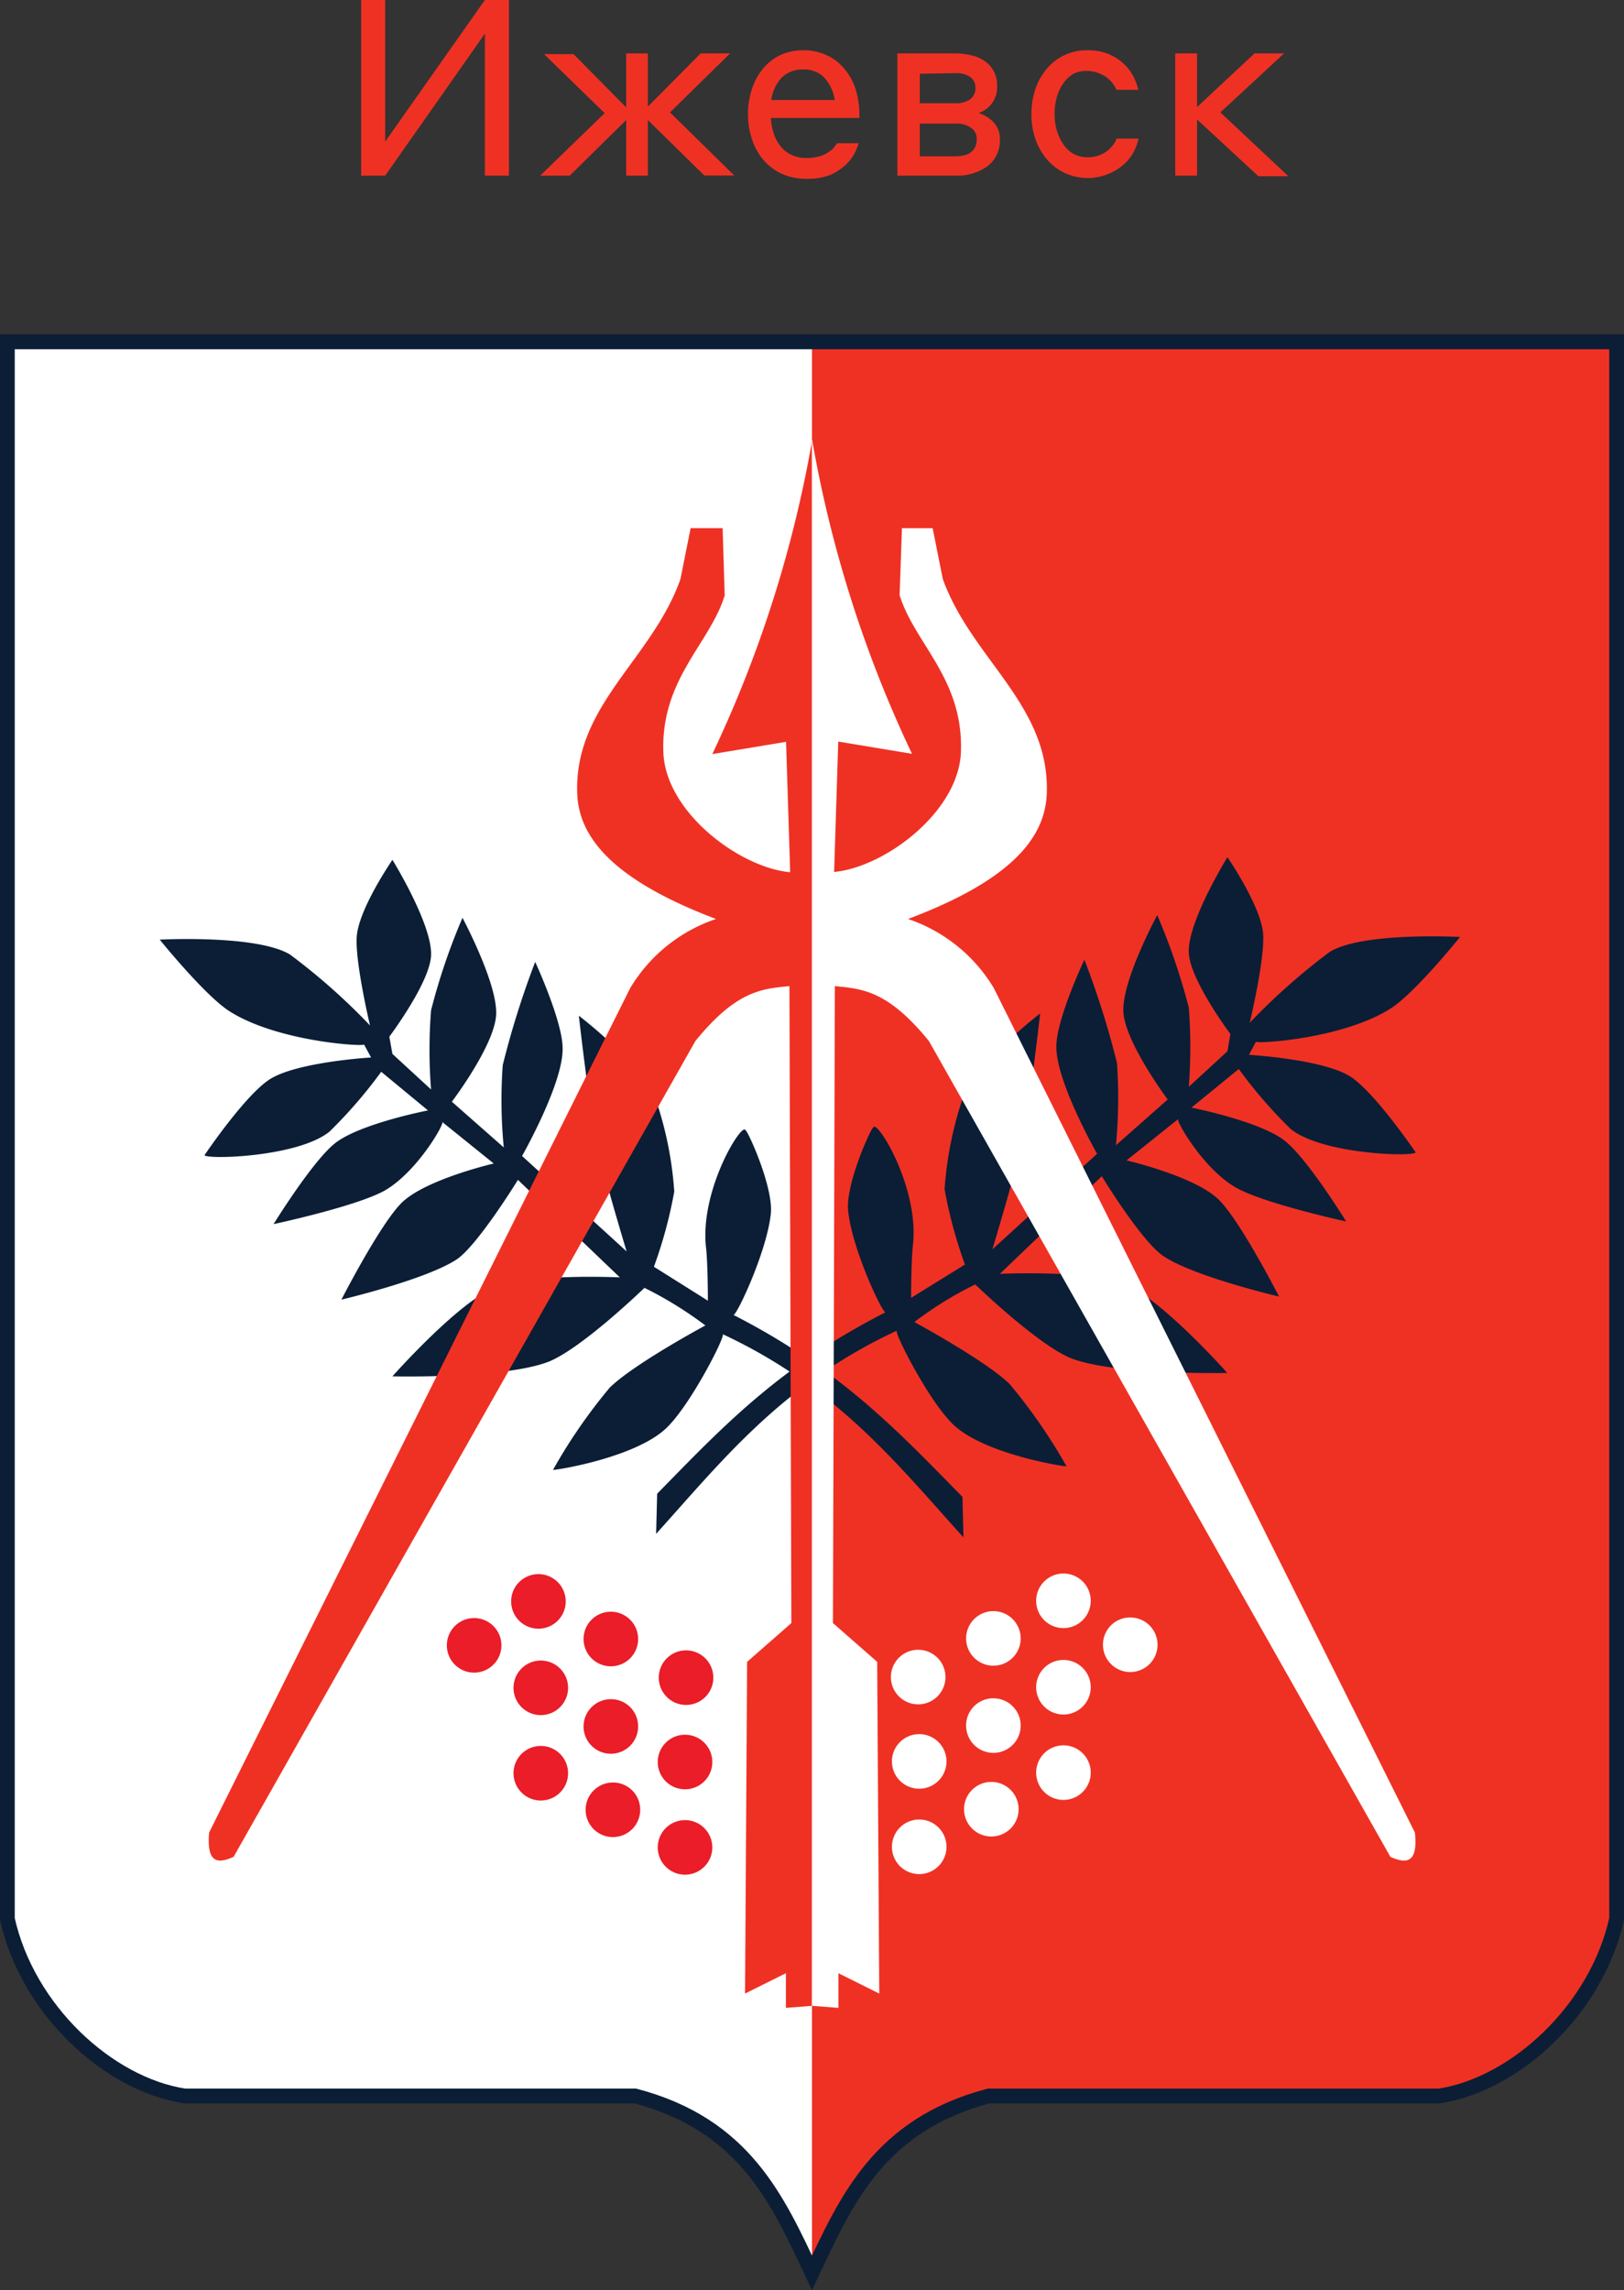 <?xml version="1.0" encoding="UTF-8"?> <svg xmlns="http://www.w3.org/2000/svg" viewBox="0 0 110.12 155.29"><rect x="0" y="0" width="110.12" height="155.29" fill="#333333" stroke="none"/> <defs> <style>.cls-1,.cls-6{fill:#ef3124;}.cls-1,.cls-2,.cls-3,.cls-4,.cls-5{fill-rule:evenodd;}.cls-2{fill:#fff;}.cls-3{fill:#ea1d28;}.cls-4{fill:#0b1e36;}.cls-5{fill:none;stroke:#0b1e36;stroke-miterlimit:10;}</style> </defs> <title>Ресурс 79</title> <g id="Слой_2" data-name="Слой 2"> <g id="Слой_1-2" data-name="Слой 1"> <g id="layer1"> <path id="path3316" class="cls-1" d="M109.62,23.18H55.06V154.12c2.35-5,4.59-10.05,12-12H97.62c5.16-.81,10.63-5.85,12-12Z"></path> <path id="path3314" class="cls-2" d="M.5,23.18H55.06V154.12c-2.35-5-4.59-10.05-12-12H12.5c-5.16-.81-10.63-5.85-12-12Z"></path> <path id="path2476" class="cls-3" d="M34,111.56a1.85,1.85,0,1,1-1.85-1.85A1.85,1.85,0,0,1,34,111.56Z"></path> <path id="path3248" class="cls-3" d="M48.37,113.75a1.85,1.85,0,1,1-1.85-1.85A1.85,1.85,0,0,1,48.37,113.75Z"></path> <path id="path3250" class="cls-3" d="M38.52,114.44a1.85,1.85,0,1,1-1.85-1.85A1.85,1.85,0,0,1,38.52,114.44Z"></path> <path id="path3252" class="cls-3" d="M43.27,111.13a1.85,1.85,0,1,1-1.85-1.85A1.85,1.85,0,0,1,43.27,111.13Z"></path> <path id="path3254" class="cls-3" d="M38.36,108.58a1.85,1.85,0,1,1-1.85-1.85A1.85,1.85,0,0,1,38.36,108.58Z"></path> <path id="path3256" class="cls-3" d="M43.41,122.71a1.85,1.85,0,1,1-1.85-1.85A1.84,1.84,0,0,1,43.41,122.71Z"></path> <path id="path3258" class="cls-3" d="M48.3,125.25a1.85,1.85,0,1,1-1.85-1.84A1.85,1.85,0,0,1,48.3,125.25Z"></path> <path id="path3260" class="cls-3" d="M48.3,119.47a1.85,1.85,0,1,1-1.85-1.85A1.85,1.85,0,0,1,48.3,119.47Z"></path> <path id="path3262" class="cls-3" d="M43.27,117.06a1.85,1.85,0,1,1-1.85-1.85A1.84,1.84,0,0,1,43.27,117.06Z"></path> <path id="path3264" class="cls-3" d="M38.52,120.22a1.85,1.85,0,1,1-1.85-1.84A1.85,1.85,0,0,1,38.52,120.22Z"></path> <path id="path3266" class="cls-2" d="M74.79,111.52a1.85,1.85,0,1,0,1.84-1.85A1.84,1.84,0,0,0,74.79,111.52Z"></path> <path id="path3268" class="cls-2" d="M60.41,113.71a1.85,1.85,0,1,0,1.85-1.85A1.85,1.85,0,0,0,60.41,113.71Z"></path> <path id="path3270" class="cls-2" d="M70.26,114.4a1.85,1.85,0,1,0,1.85-1.85A1.85,1.85,0,0,0,70.26,114.4Z"></path> <path id="path3272" class="cls-2" d="M65.51,111.09a1.85,1.85,0,1,0,1.85-1.85A1.85,1.85,0,0,0,65.51,111.09Z"></path> <path id="path3274" class="cls-2" d="M70.26,108.54a1.85,1.85,0,1,0,1.85-1.85A1.85,1.85,0,0,0,70.26,108.54Z"></path> <path id="path3276" class="cls-2" d="M65.37,122.66a1.85,1.85,0,1,0,1.85-1.84A1.85,1.85,0,0,0,65.37,122.66Z"></path> <path id="path3278" class="cls-2" d="M60.48,125.21a1.85,1.85,0,1,0,1.85-1.84A1.85,1.85,0,0,0,60.48,125.21Z"></path> <path id="path3280" class="cls-2" d="M60.48,119.43a1.85,1.85,0,1,0,1.85-1.85A1.85,1.85,0,0,0,60.48,119.43Z"></path> <path id="path3282" class="cls-2" d="M65.51,117a1.85,1.85,0,1,0,1.85-1.85A1.84,1.84,0,0,0,65.51,117Z"></path> <path id="path3284" class="cls-2" d="M70.26,120.18a1.85,1.85,0,1,0,1.85-1.84A1.85,1.85,0,0,0,70.26,120.18Z"></path> <path id="path3286" class="cls-4" d="M65.26,101.49l.07,2.75c-4.52-5-8.57-10.16-16.33-13.78.26,0-2,4.48-3.65,6.2-2,2.16-7.84,3.06-7.85,3a36.44,36.44,0,0,1,3.85-5.58c1.66-1.62,6.48-4.21,6.48-4.21a26,26,0,0,0-4.13-2.55s-4.2,4.07-6.48,5c-3,1.18-10.61,1-10.61,1s4.37-4.94,6.89-6c2.34-1,8.53-.71,8.53-.71L35.12,80S32.43,84.37,31,85.37c-2.07,1.39-7.85,2.75-7.85,2.75s2.67-5.22,4.13-6.61c1.66-1.57,6.2-2.62,6.2-2.62l-3.51-2.83c.33-.13-1.63,3.4-3.93,4.69C24.07,81.82,18.55,83,18.55,83s2.67-4.33,4.2-5.51c1.72-1.32,6.27-2.2,6.27-2.2l-3.17-2.62a32.09,32.09,0,0,1-3.51,4.06c-2.17,1.75-8.42,1.9-8.47,1.59,0,0,2.79-4.14,4.47-5.17,1.89-1.16,6.82-1.45,6.82-1.45l-.48-.89c.21.18-5.86-.14-9.16-2.27-1.67-1.09-4.69-4.83-4.69-4.83s6.54-.35,8.82,1a42.54,42.54,0,0,1,5.44,4.82s-1.07-4.5-.89-6.13c.21-1.91,2.41-5.1,2.41-5.1s2.71,4.38,2.62,6.48c-.08,1.85-2.83,5.51-2.83,5.51l.21,1.17,2.62,2.41a33.9,33.9,0,0,1,0-5.37,42.51,42.51,0,0,1,2.13-6.27s2.42,4.52,2.28,6.61-3,5.86-3,5.86l3.52,3.1a33,33,0,0,1-.07-5.58,59.64,59.64,0,0,1,2.2-7s1.9,4.11,1.86,5.92c0,2.4-2.75,7.24-2.75,7.24l7.09,6.47s-1.52-5-2-7.23c-.53-2.43-1.24-8.75-1.24-8.75s4.11,3.1,5.23,5.72a24.46,24.46,0,0,1,1.24,6.2,30.45,30.45,0,0,1-1.38,5.1L48,88.19s0-2.7-.14-3.72c-.36-3.87,2.43-8.35,2.68-7.85.15,0,1.9,3.84,1.73,5.65-.26,2.62-2.42,7.15-2.55,6.88C57.11,92.92,61.05,97.22,65.26,101.49Z"></path> <path id="path3288" class="cls-4" d="M44.56,101.28,44.49,104c4.51-5,8.56-10.17,16.33-13.78-.26,0,2,4.48,3.65,6.2,2,2.16,7.83,3.05,7.85,3a37.24,37.24,0,0,0-3.86-5.58C66.8,92.23,62,89.64,62,89.64a24.26,24.26,0,0,1,4.13-2.55s4.2,4.06,6.48,5c3,1.17,10.61,1,10.61,1s-4.38-4.93-6.89-6c-2.34-1-8.53-.72-8.53-.72l6.91-6.62s2.68,4.41,4.17,5.41c2.06,1.4,7.85,2.75,7.85,2.75s-2.67-5.22-4.13-6.61c-1.66-1.57-6.21-2.62-6.21-2.62l3.52-2.82c-.33-.13,1.63,3.4,3.93,4.68,1.92,1.08,7.44,2.28,7.44,2.28s-2.67-4.34-4.21-5.51C85.34,76,80.79,75.1,80.79,75.1L84,72.48a31.46,31.46,0,0,0,3.52,4.07c2.16,1.74,8.42,1.9,8.47,1.58,0,0-2.8-4.13-4.48-5.17-1.88-1.15-6.82-1.44-6.82-1.44l.48-.9c-.21.18,5.86-.13,9.17-2.27C96,67.27,99,63.53,99,63.53s-6.54-.36-8.82,1a43.28,43.28,0,0,0-5.44,4.82s1.08-4.5.9-6.13c-.21-1.9-2.41-5.1-2.41-5.1s-2.72,4.39-2.62,6.48c.08,1.85,2.82,5.51,2.82,5.51l-.2,1.17-2.62,2.41a35.2,35.2,0,0,0,0-5.37,43.43,43.43,0,0,0-2.14-6.27S76,66.6,76.18,68.69s3,5.86,3,5.86l-3.51,3.1a34.17,34.17,0,0,0,.07-5.58,59.11,59.11,0,0,0-2.21-7S71.6,69.15,71.63,71c0,2.39,2.76,7.23,2.76,7.23l-7.1,6.48s1.52-5,2-7.24c.53-2.43,1.24-8.75,1.24-8.75s-4.11,3.11-5.24,5.72a24.46,24.46,0,0,0-1.24,6.2,31.48,31.48,0,0,0,1.38,5.1L61.78,88s0-2.7.14-3.72c.35-3.87-2.44-8.35-2.69-7.85-.15,0-1.9,3.84-1.72,5.65.25,2.62,2.41,7.15,2.55,6.89C52.71,92.71,48.76,97,44.56,101.28Z"></path> <path id="path3290" class="cls-1" d="M14.18,124.25,42.73,67a10.8,10.8,0,0,1,5.82-4.69c-7-2.65-9.31-5.54-9.41-8.52-.21-6,5.1-9.11,7-14.53l.69-3.45H49l.14,4.56c-1,3.27-4.33,5.66-4.16,10.62.14,4.1,5.21,7.85,8.6,8.15l-.28-8.84-5,.83a82.63,82.63,0,0,0,6.79-21.39V136l-1.8.14v-2.35l-2.77,1.38.14-22.49,3-2.63-.13-43.19c-1.8.19-3.56.25-6.38,3.73L15.84,125.9C14.77,126.38,14,126.35,14.18,124.25Z"></path> <path id="path3292" class="cls-2" d="M95.94,124.25,67.39,67a10.8,10.8,0,0,0-5.82-4.69c7.05-2.65,9.31-5.54,9.41-8.52.21-6-5.1-9.11-7.05-14.53l-.69-3.45H61.16L61,40.35c1,3.27,4.33,5.66,4.16,10.62-.14,4.1-5.21,7.85-8.6,8.15l.28-8.84,5,.83a82.63,82.63,0,0,1-6.79-21.39V136l1.8.14v-2.35l2.77,1.38-.14-22.49-3-2.63.13-43.19c1.8.19,3.56.25,6.38,3.73L94.28,125.9c1.07.48,1.89.45,1.66-1.65Z"></path> <path class="cls-5" d="M55.06,23.18H.5V130.11c1.37,6.16,6.84,11.2,12,12H43.06c7.41,1.95,9.65,7,12,12,2.35-5,4.59-10.05,12-12H97.62c5.16-.81,10.63-5.85,12-12V23.18Z"></path> </g> <path class="cls-6" d="M24.49,0h1.63V9.6L32.88,0h1.63V11.91H32.88V2.28l-6.76,9.63H24.49Z"></path> <path class="cls-6" d="M42.46,8.14l-3.83,3.77h-2L41,7.67l-4.11-4h2l3.57,3.61V3.62h1.47V7.23l3.58-3.61h2l-4.08,4,4.36,4.28H47.76L43.93,8.14v3.77H42.46Z"></path> <path class="cls-6" d="M54.46,3.41A3.64,3.64,0,0,1,56,3.72a3.22,3.22,0,0,1,1.19.87A3.88,3.88,0,0,1,58,6a5.56,5.56,0,0,1,.27,1.79V8h-6a4.06,4.06,0,0,0,.2,1.06,2.69,2.69,0,0,0,.47.87,2,2,0,0,0,.73.57,2.17,2.17,0,0,0,1,.21,3.09,3.09,0,0,0,.93-.12,2.11,2.11,0,0,0,.62-.3,1.55,1.55,0,0,0,.37-.34l.18-.24h1.46a5.8,5.8,0,0,1-.27.66,3.09,3.09,0,0,1-.61.8,3.8,3.8,0,0,1-1,.67,4.11,4.11,0,0,1-1.63.28A4,4,0,0,1,53,11.78a3.64,3.64,0,0,1-1.23-.93A4.06,4.06,0,0,1,51,9.47a5.27,5.27,0,0,1-.28-1.7A5.46,5.46,0,0,1,51,6a4,4,0,0,1,.76-1.37,3.35,3.35,0,0,1,1.19-.91A3.63,3.63,0,0,1,54.46,3.41Zm0,1.3A2,2,0,0,0,53,5.27a2.77,2.77,0,0,0-.7,1.51H56.6a2.81,2.81,0,0,0-.72-1.53A1.9,1.9,0,0,0,54.46,4.71Z"></path> <path class="cls-6" d="M60.85,3.62h3.91a4.81,4.81,0,0,1,1.1.13,2.59,2.59,0,0,1,.91.39,2,2,0,0,1,.61.68,2,2,0,0,1,.23,1,1.82,1.82,0,0,1-.4,1.25,1.93,1.93,0,0,1-.86.6,2.16,2.16,0,0,1,1,.6,1.61,1.61,0,0,1,.45,1.21A2.18,2.18,0,0,1,67,11.24a3.54,3.54,0,0,1-2.26.67H60.85ZM62.37,5V7h2.39a1.67,1.67,0,0,0,1-.25.92.92,0,0,0,.38-.82.84.84,0,0,0-.35-.71,1.62,1.62,0,0,0-1-.26Zm0,3.38v2.22h2.37c1,0,1.49-.39,1.49-1.18a.9.9,0,0,0-.35-.73,1.7,1.7,0,0,0-1.12-.31Z"></path> <path class="cls-6" d="M75.52,5.75a2.09,2.09,0,0,0-1-.78,2.11,2.11,0,0,0-.85-.16A1.84,1.84,0,0,0,72.8,5a2.22,2.22,0,0,0-.68.62,3,3,0,0,0-.45.94,4,4,0,0,0-.16,1.16,3.85,3.85,0,0,0,.16,1.15,3.28,3.28,0,0,0,.45.94,2.07,2.07,0,0,0,.69.63,1.9,1.9,0,0,0,.92.22,2.13,2.13,0,0,0,.88-.16,1.92,1.92,0,0,0,.58-.36,2.2,2.2,0,0,0,.36-.41,2.65,2.65,0,0,0,.17-.33H77.2a3.26,3.26,0,0,1-.21.65,3.17,3.17,0,0,1-.57.89,3.72,3.72,0,0,1-4.2.8,3.64,3.64,0,0,1-1.2-.9,4.28,4.28,0,0,1-.8-1.38,5.1,5.1,0,0,1-.28-1.73A5.22,5.22,0,0,1,70.22,6,4.15,4.15,0,0,1,71,4.64a3.48,3.48,0,0,1,1.2-.91,3.42,3.42,0,0,1,1.5-.32,3.6,3.6,0,0,1,1.64.33,3.35,3.35,0,0,1,1.05.78,3.17,3.17,0,0,1,.57.89,4.14,4.14,0,0,1,.23.68H75.71C75.67,6,75.61,5.9,75.52,5.75Z"></path> <path class="cls-6" d="M79.69,3.62h1.48V7.26l3.9-3.64h2l-4.32,4,4.61,4.33H85.33L81.17,8.1v3.81H79.69Z"></path> </g> </g> </svg> 
